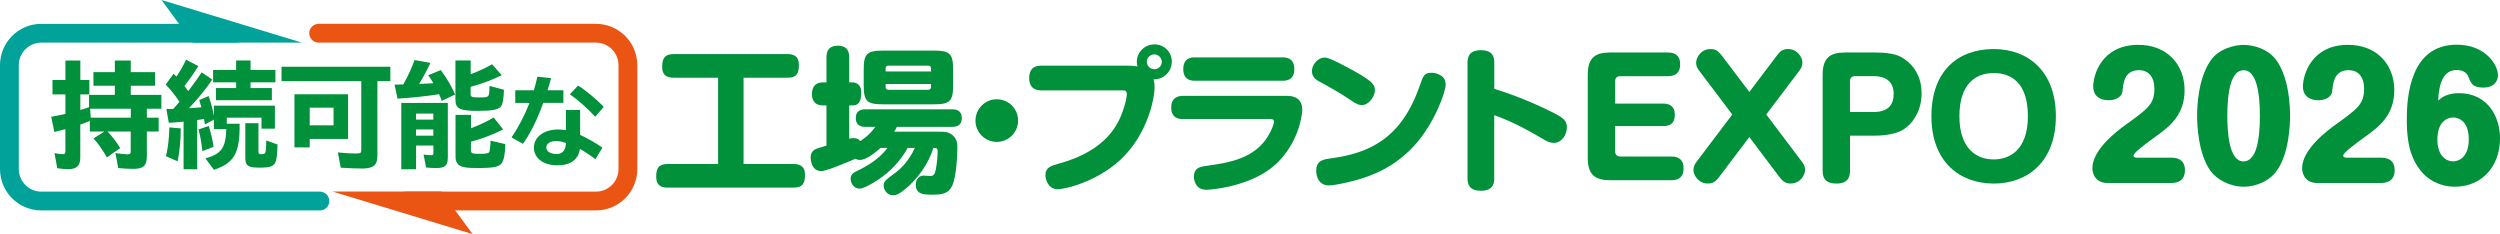 <?xml version="1.0" encoding="UTF-8"?>
<svg id="_レイヤー_2" data-name="レイヤー 2" xmlns="http://www.w3.org/2000/svg" viewBox="0 0 486.74 45.58">
  <defs>
    <style>
      .cls-1 {
        fill: #00a29a;
      }

      .cls-2 {
        stroke: #ea5514;
      }

      .cls-2, .cls-3 {
        fill: none;
        stroke-linecap: round;
        stroke-linejoin: round;
        stroke-width: 3.66px;
      }

      .cls-4 {
        fill: #00913a;
      }

      .cls-5 {
        fill: #ea5514;
      }

      .cls-3 {
        stroke: #00a29a;
      }
    </style>
  </defs>
  <g id="_レイヤー_1-2" data-name="レイヤー 1">
    <g>
      <g>
        <g>
          <path class="cls-4" d="M28.59,22.91h2.3v2.7h-2.3v4.77c0,1.9-.65,2.5-2.68,2.5-.87,0-2.03-.07-2.88-.16l-.56-2.92c.85.13,1.85.25,2.36.25.47,0,.62-.13.62-.6v-3.84h-4.51c.85.87,1.72,2.01,2.48,3.21l-2.61,1.83c-.69-1.27-1.74-2.77-2.61-3.7l2.12-1.34h-2.83v-2.07c-.13.04-.16.07-.25.11-.45.18-.94.38-1.61.6v6.47c0,1.52-.71,2.21-2.25,2.21-.76,0-1.61-.07-2.23-.18l-.54-2.94c.56.13,1.09.2,1.63.2.4,0,.49-.09.49-.54v-4.33c-.56.16-.94.25-2.14.56l-.62-2.97c.94-.16,1.78-.33,2.77-.56v-3.79h-2.52v-2.81h2.52v-3.79h2.9v3.79h1.76v2.81h-1.76v3.03c.29-.09.42-.13.74-.22.25-.09.56-.2.96-.33v-2.39h5.02v-1.78h-4.17v-2.65h4.17v-2.25h3.1v2.25h4.73v2.65h-4.73v1.78h5.96v2.7h-2.83v1.74ZM17.55,21.17l.11,1.74h7.81v-1.74h-7.92Z"/>
          <path class="cls-4" d="M33.7,21.23c.71-.78.74-.8,1.25-1.41-.89-1.32-1.7-2.32-2.68-3.35l1.52-2.12.31.31.25.25c.74-1.07,1.36-2.16,1.87-3.3l2.39,1.27c-.65,1.07-1.87,2.81-2.7,3.86.27.36.45.58.74,1,.91-1.2,1.85-2.48,2.61-3.66l2.07,1.41c-1.2,1.78-2.81,3.77-4.55,5.58.51-.02,1.67-.11,2.43-.18-.2-.69-.25-.85-.42-1.41l1.81-.78c.4,1.05.78,2.41,1.05,3.86v-1.99h11.87v4.48h-2.61v-2.14h-6.76v1.18h2.5c.07,5.69-1.03,7.65-5,8.97l-1.65-2.23c3.1-.85,3.95-2.05,4.06-5.69h-2.41v-1.85l-1.76.94c-.04-.33-.11-.78-.16-1.07-.51.09-.6.09-1.09.18l-.25.02v9.59h-2.65v-9.26c-1.36.13-1.99.18-2.88.22l-.47-2.68,1.12-.02h.2ZM32.32,30.42c.38-1.56.62-3.59.65-5.62l2.23.2c-.02,2.52-.25,4.71-.62,6.4l-2.25-.98ZM39.41,29.42c-.22-1.85-.42-2.94-.76-4.22l1.99-.67c.47,1.47.78,2.86.94,4.06l-2.16.83ZM45.97,11.77h2.81v1.85h4.84v2.41h-4.84v1.12h4.15v2.36h-10.89v-2.36h3.93v-1.12h-4.48v-2.41h4.48v-1.85ZM50.32,23.98v5.53c0,.42.09.51.58.51s.65-.09.76-.31c.11-.31.18-1.25.18-2.36l2.19.78c-.02,1.63-.16,2.92-.4,3.46-.36.8-1.07,1.05-3.1,1.05-2.25,0-2.77-.36-2.77-1.96v-6.69h2.57Z"/>
          <path class="cls-4" d="M73.48,30.31c0,1.85-.78,2.5-2.99,2.5-1.18,0-2.77-.07-4.15-.16l-.56-2.97c1.32.13,2.41.2,3.44.2s1.12-.09,1.12-.76v-13.32h-15.53v-2.81h21.19v2.81h-2.52v14.5ZM67.77,27.05h-7.47v1.65h-2.97v-10.35h10.44v8.7ZM60.3,24.4h4.64v-3.44h-4.64v3.44Z"/>
          <path class="cls-4" d="M86.02,19.63c-.22-.58-.36-.89-.54-1.29-2.19.36-5.11.67-8.08.87l-.58-2.74h.76c.11,0,.22,0,.29-.02h.65s.04-.09.09-.16c.89-1.63,1.67-3.32,2.1-4.6l3.08.56c-.47,1.09-1.45,2.9-2.19,4.08,1.41-.04,1.94-.07,2.77-.13-.27-.49-.65-1.07-.98-1.56l2.43-1c1.2,1.63,2.21,3.35,2.79,4.75l-2.59,1.25ZM87.18,30.76c0,1.47-.56,1.96-2.25,1.96-.67,0-1.45-.05-1.96-.11l-.51-2.52c.71.09,1.09.13,1.54.13.31,0,.38-.09.38-.45v-1.43h-3.37v4.62h-2.88v-12.92h9.06v10.71ZM81,23.28h3.37v-1.16h-3.37v1.16ZM81,26.41h3.37v-1.2h-3.37v1.2ZM91.64,14.45c1.7-.65,2.99-1.25,4.17-1.94l1.87,2.14c-1.78.89-4.06,1.74-6.05,2.25v1.38c0,.62.2.69,1.9.69s1.72-.09,1.76-1.85c.02-.2.02-.25.02-.4l2.81.76c-.07,1.96-.25,2.81-.62,3.28-.51.6-1.72.83-4.46.83-3.52,0-4.37-.42-4.37-2.19v-7.63h2.97v2.68ZM91.69,24.98c1.67-.65,3.21-1.36,4.42-2.1l1.85,2.32c-1.83.94-4.1,1.81-6.27,2.39v1.65c0,.62.22.71,1.72.71,1.2,0,1.74-.11,1.85-.36.11-.27.2-.91.25-2.21l2.88.69c-.07,1.99-.27,3.03-.69,3.66-.49.76-1.58.98-4.6.98-1.81,0-2.65-.07-3.21-.29-.83-.31-1.2-.94-1.2-1.96v-8.1h3.01v2.61Z"/>
          <path class="cls-4" d="M103.94,17.57c.29-.96.44-1.57.69-2.64l2.66.29c-.29,1.05-.36,1.34-.69,2.35h3.09v2.46h-3.92c-1.17,3.25-2.46,5.85-3.95,7.97l-2.23-1.24c1.36-2.01,2.54-4.28,3.5-6.72h-2.77v-2.46h3.63ZM112.95,21.45v4.81c1.62.76,3.06,1.59,4.34,2.48l-1.36,2.25c-1.07-.8-2.03-1.43-3.02-1.99-.31,2.08-1.85,3.19-4.41,3.19-2.71,0-4.55-1.39-4.55-3.46s1.97-3.52,4.72-3.52c.48,0,.88.04,1.51.13v-3.92h2.77ZM110.18,27.85c-.57-.25-1.22-.38-1.93-.38-1.15,0-1.89.5-1.89,1.26s.84,1.26,2.04,1.26c1.09,0,1.74-.75,1.78-2.04v-.1ZM115.88,22.73c-1.32-1.47-3.36-3.29-4.93-4.37l1.6-1.7c1.49.92,3.73,2.79,4.99,4.15l-1.66,1.93Z"/>
        </g>
        <path class="cls-3" d="M62.28,39.14H8.05c-3.43,0-6.22-2.78-6.22-6.22V12.69c0-3.43,2.78-6.22,6.22-6.22h37.9"/>
        <path class="cls-2" d="M62.04,6.47h53.99c3.43,0,6.22,2.78,6.22,6.22v20.23c0,3.43-2.78,6.22-6.22,6.22h-37.05"/>
        <polygon class="cls-5" points="85.93 37.29 64.72 37.29 92.02 45.58 85.93 37.29"/>
        <polygon class="cls-1" points="37.54 8.29 58.75 8.29 31.44 0 37.54 8.29"/>
      </g>
      <g>
        <path class="cls-4" d="M144.78,31.93h9.69c1.04,0,2.26.27,2.26,2.1,0,1.71-.49,2.5-2.26,2.5h-24.48c-1.04,0-2.23-.27-2.23-2.1,0-1.68.46-2.5,2.23-2.5h9.82V15.13h-8.63c-.82,0-2.26-.12-2.26-2.1,0-1.74.55-2.5,2.26-2.5h22.13c1.13,0,2.23.3,2.23,2.13,0,1.71-.46,2.47-2.23,2.47h-8.54v16.8Z"/>
        <path class="cls-4" d="M171.45,28.79c-.76.67-2.68,2.35-4.05,2.35-.46,0-.7-.15-.85-.24,0,0-5.46,2.41-6.65,2.41-2.07,0-2.07-2.56-2.07-2.65,0-.91.49-1.34.76-1.52.37-.21.58-.27,2.32-.79v-7.83h-.7c-1.86,0-2.13-1.4-2.13-2.16,0-1.31.55-2.32,2.13-2.32h.7v-4.88c0-.52,0-2.26,2.2-2.26,2.04,0,2.23,1.4,2.23,2.26v4.88h.73c.21,0,1.62.12,1.62,1.95,0,1.1-.18,2.53-1.62,2.53h-.73v6.49c.34-.09.55-.12.82-.12.85,0,1.13.34,1.31.58,1.71-1.1,2.41-2.04,2.96-2.77h-1.92c-.43,0-1.89,0-1.89-1.71s1.43-1.71,1.89-1.71h16.86c.43,0,1.89,0,1.89,1.71s-1.46,1.71-1.89,1.71h-10.76c-.15.34-.21.43-.52.94h8.84c1.01,0,1.74,0,2.56.7.85.73.91,1.65.91,2.32,0,1.8-.24,5.82-.98,7.44-.73,1.62-1.98,1.8-3.99,1.8-1.55,0-3.14-.06-3.14-1.95,0-1.1.73-1.77,1.52-1.77.21,0,1.16.09,1.34.09.73,0,.92-.61,1.04-1.25.21-.98.37-2.53.37-3.54,0-.67-.24-.67-.85-.67-.91,3.11-3.11,5.98-5.12,7.71-1.55,1.34-2.13,1.49-2.71,1.49-1.19,0-1.83-1.07-1.83-1.86s.24-1.04,2.38-2.59c.7-.52,2.47-2.07,3.69-4.76h-1.4c-1.37,2.5-3.41,4.66-5.79,6.22-.88.58-2.71,1.71-3.6,1.71-1.01,0-1.71-.98-1.71-1.89,0-.98.67-1.28,1.31-1.59,1.55-.73,4.27-2.23,5.85-4.45h-1.31ZM185.57,16.53c0,3.17-.58,3.78-3.78,3.78h-9.85c-3.2,0-3.78-.61-3.78-3.78v-2.9c0-3.14.58-3.78,3.78-3.78h9.85c3.14,0,3.78.55,3.78,3.78v2.9ZM181.27,13.91v-.58c0-.34-.18-.55-.58-.55h-7.71c-.4,0-.55.24-.55.55v.58h8.84ZM181.27,16.35h-8.84v.58c0,.3.15.55.58.55h7.68c.43,0,.58-.24.58-.55v-.58Z"/>
        <path class="cls-4" d="M198.22,23.48c0,2.29-1.86,4.15-4.15,4.15s-4.15-1.86-4.15-4.15c.03-2.32,1.86-4.15,4.15-4.15s4.15,1.83,4.15,4.15Z"/>
        <path class="cls-4" d="M202.82,17.6c-.55,0-2.44,0-2.44-2.38s1.68-2.44,2.44-2.44h16.83c.46,0,1.25.06,1.8.15-.03-.18-.12-.49-.12-.88,0-1.89,1.55-3.41,3.44-3.41s3.38,1.49,3.38,3.35-1.49,3.51-3.54,3.44c.06.31.18.7.18,1.59,0,2.26-1.34,8.51-5.76,13.2-4.6,4.91-11.46,6.62-13.11,6.62-1.89,0-2.38-1.95-2.38-2.77,0-1.43,1.07-1.8,2.56-2.2,9.48-2.56,11.71-7.87,12.59-10.49.55-1.56.7-2.68.7-3.05,0-.73-.43-.73-.79-.73h-15.79ZM224.74,10.59c-.82,0-1.46.64-1.46,1.43s.64,1.46,1.46,1.46,1.46-.64,1.46-1.43-.67-1.46-1.46-1.46Z"/>
        <path class="cls-4" d="M230.32,23.18c-.49,0-2.29,0-2.29-2.23,0-1.86,1.19-2.29,2.29-2.29h20.18c1.46,0,3.05.46,3.05,2.8,0,.94-.95,8.54-7.87,12.47-4.88,2.77-10.64,3.02-10.67,3.02-.55,0-1.4-.06-1.98-.79-.43-.58-.58-1.25-.58-1.74,0-1.77,1.34-1.98,2.23-2.1,4.39-.61,9.63-1.34,12.32-6.01.58-.98,1.04-2.19,1.04-2.59,0-.43-.18-.55-.79-.55h-16.92ZM249.71,11.17c.52,0,2.29,0,2.29,2.26s-1.65,2.29-2.29,2.29h-17.07c-.52,0-2.26,0-2.26-2.26s1.65-2.29,2.26-2.29h17.07Z"/>
        <path class="cls-4" d="M257.88,11.2c.82,0,2.9,1.1,3.93,1.65,5.46,2.84,5.88,3.6,5.88,4.76,0,1.01-1.07,2.84-2.53,2.84-.58,0-1.01-.12-2.32-1.04-1.86-1.28-4.39-2.68-5.58-3.32-.82-.43-1.83-.94-1.83-2.23,0-1.16.88-2.23,1.86-2.56.18-.06.37-.09.58-.09ZM281.47,16.44c0,1.43-2.07,7.29-5.82,11.58-4.05,4.63-8.75,6.25-11.68,7.07-1.71.46-4.15,1.01-5.24,1.01-1.98,0-2.47-1.77-2.47-2.84,0-1.83,1.1-2.19,2.71-2.41,7.8-1.01,13.9-3.99,17.44-14.12.67-1.95.88-2.56,2.26-2.56.18,0,.49,0,.82.09.88.24,1.98.76,1.98,2.16Z"/>
        <path class="cls-4" d="M290.93,34.61c0,.88-.06,2.53-2.59,2.53s-2.62-1.56-2.62-2.53V12.3c0-.85.06-2.53,2.59-2.53s2.62,1.55,2.62,2.53v5c5.52,1.68,10.18,3.99,11.58,4.69,1.98,1.01,2.56,1.59,2.56,2.81,0,1.31-.91,3.02-2.56,3.02-.76,0-1.4-.31-2.44-.95-2.93-1.74-5.94-3.32-9.15-4.45v12.19Z"/>
        <path class="cls-4" d="M323.76,20.16c2.1,0,2.32,1.37,2.32,2.2,0,1.01-.3,2.19-2.32,2.19h-9.3v4.91c0,.64.37,1.01,1.01,1.01h9.97c1.43,0,2.35.67,2.35,2.29s-.82,2.32-2.35,2.32h-11.98c-2.96,0-4.33-1.1-4.33-4.33V14.55c0-3.26,1.4-4.33,4.33-4.33h11.31c1.19,0,2.35.46,2.35,2.29,0,1.22-.46,2.32-2.35,2.32h-9.3c-.67,0-1.01.37-1.01,1.01v4.33h9.3Z"/>
        <path class="cls-4" d="M345.92,10.86c.79-1.07,1.34-1.31,2.23-1.31,1.8,0,2.77,1.65,2.77,2.56,0,.55-.15,1.07-.49,1.52l-6.55,8.66,7.07,9.36c.43.58.49,1.1.49,1.4,0,1.1-.98,2.68-2.83,2.68-.79,0-1.37-.24-2.2-1.31l-5.82-7.74-5.85,7.74c-.79,1.07-1.37,1.31-2.26,1.31-1.8,0-2.77-1.65-2.77-2.59,0-.18,0-.82.49-1.49l7.07-9.36-6.55-8.66c-.37-.49-.49-.98-.49-1.43,0-1.04.95-2.65,2.83-2.65.73,0,1.31.15,2.2,1.31l5.33,7.04,5.33-7.04Z"/>
        <path class="cls-4" d="M360.19,33.24c0,.88-.15,2.5-2.62,2.5-1.89,0-2.71-.79-2.71-2.47V14.55c0-3.23,1.4-4.33,4.33-4.33h5.82c3.69,0,4.85.7,5.4,1.04,1.83,1.1,3.72,3.29,3.72,6.92,0,3.35-1.65,5.82-3.54,7.04-1.46.91-3.78,1.19-5.58,1.19h-4.82v6.83ZM360.19,21.81h4.57c2.9,0,3.93-1.46,3.93-3.51,0-2.56-1.68-3.48-3.93-3.48h-3.57c-.64,0-1.01.34-1.01,1.01v5.98Z"/>
        <path class="cls-4" d="M400.27,22.63c0,8.9-5.55,13.11-12.1,13.11s-12.13-4.18-12.13-13.11,5.27-13.08,12.13-13.08,12.1,4.48,12.1,13.08ZM381.49,22.63c0,6.31,3.32,8.41,6.68,8.41,3.08,0,6.65-1.83,6.65-8.41s-3.29-8.41-6.65-8.41-6.68,1.95-6.68,8.41Z"/>
        <path class="cls-4" d="M410.42,35.64c-3.01,0-3.04-2.66-3.04-2.88,0-3.68,4.9-7.33,6.5-8.48,4.25-3.07,5.57-4,5.57-6.94,0-2.56-1.28-3.68-3.01-3.68-2.85,0-3.04,2.56-3.2,4.13-.06.8-.96,1.73-2.69,1.73-1.47,0-3.01-.64-3.01-2.69,0-2.18,1.6-8.1,8.8-8.1,5.47,0,8.99,3.71,8.99,8.86,0,4.7-2.88,6.98-5.18,8.67-2.75,1.98-4.77,3.49-4.77,4.06,0,.35.58.38.74.38h6.56c.61,0,2.72,0,2.72,2.43s-2.02,2.5-2.72,2.5h-12.25Z"/>
        <path class="cls-4" d="M443.28,11.84c2.5,3.58,2.59,9.37,2.59,10.69,0,1.82-.22,7.39-2.59,10.72-1.28,1.82-3.78,3.1-6.46,3.1s-5.25-1.41-6.46-3.1c-2.4-3.36-2.59-9.02-2.59-10.72,0-1.34.1-7.07,2.59-10.69,1.73-2.5,4.9-3.1,6.46-3.1,2.05,0,4.93.86,6.46,3.1ZM433.65,22.53c0,3.3.35,8.9,3.14,8.9,2.43,0,3.2-3.9,3.2-8.9,0-4.51-.67-8.86-3.17-8.86s-3.17,4.32-3.17,8.86Z"/>
        <path class="cls-4" d="M451.25,35.64c-3.01,0-3.04-2.66-3.04-2.88,0-3.68,4.9-7.33,6.5-8.48,4.25-3.07,5.57-4,5.57-6.94,0-2.56-1.28-3.68-3.01-3.68-2.85,0-3.04,2.56-3.2,4.13-.06.8-.96,1.73-2.69,1.73-1.47,0-3.01-.64-3.01-2.69,0-2.18,1.6-8.1,8.8-8.1,5.47,0,8.99,3.71,8.99,8.86,0,4.7-2.88,6.98-5.18,8.67-2.75,1.98-4.77,3.49-4.77,4.06,0,.35.58.38.74.38h6.56c.61,0,2.72,0,2.72,2.43s-2.02,2.5-2.72,2.5h-12.25Z"/>
        <path class="cls-4" d="M478.77,18.14c5.31,0,7.97,4.26,7.97,8.8,0,5.38-3.46,9.41-8.8,9.41-3.07,0-5.41-1.5-6.69-3.17-1.44-1.86-2.66-4.32-2.66-9.86,0-4.48.64-14.62,9.73-14.62,5.6,0,8.03,3.94,8.03,5.98,0,.64-.38,2.37-2.85,2.37-2.08,0-2.4-.8-2.91-2.11-.38-.99-1.38-1.31-2.27-1.31-2.5,0-3.46,2.37-3.62,5.95.58-.51,1.66-1.44,4.06-1.44ZM474.55,27.13c0,3.52,1.98,4.29,3.04,4.29s3.07-.74,3.07-4.29-1.95-4.26-3.07-4.26c-1.02,0-3.04.74-3.04,4.26Z"/>
      </g>
    </g>
  </g>
</svg>